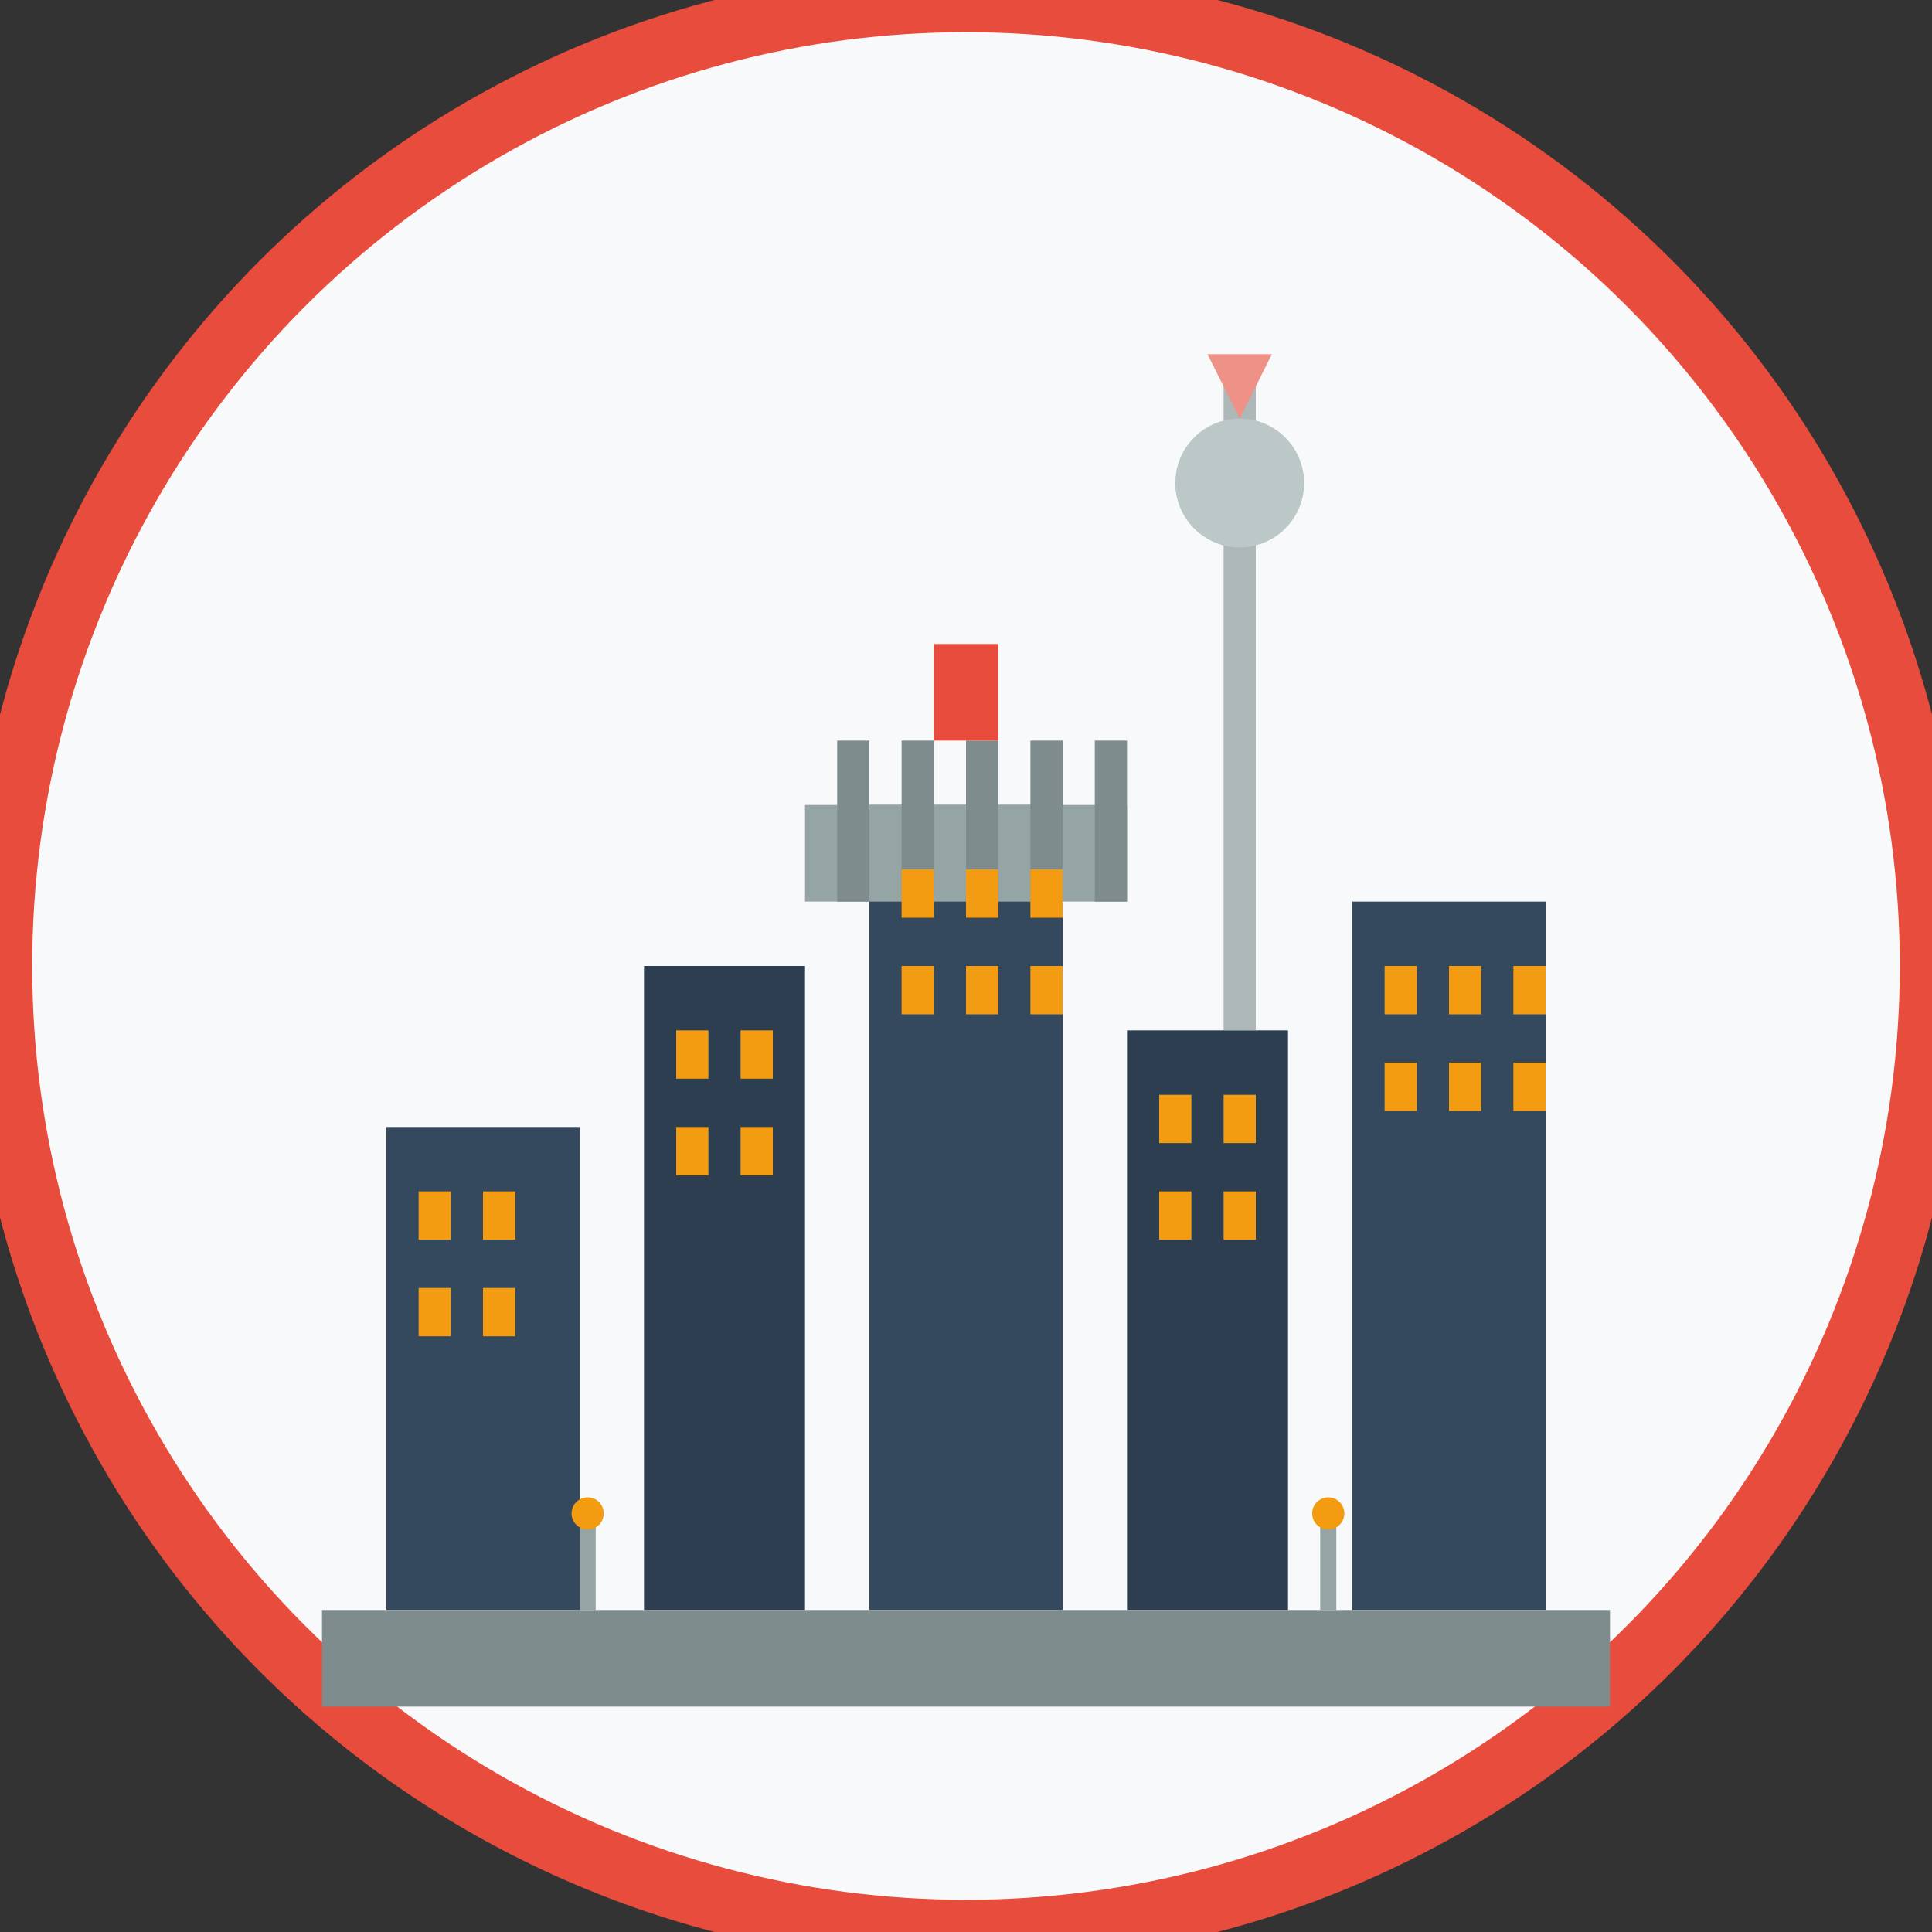 <svg width="60" height="60" viewBox="0 0 60 60" fill="none" xmlns="http://www.w3.org/2000/svg">
  <rect x="0" y="0" width="60" height="60" fill="#333333" stroke="none"/>
  <!-- Background circle -->
  <circle cx="30" cy="30" r="30" fill="#f8f9fa" stroke="#e74c3c" stroke-width="2"/>
  
  <!-- City skyline -->
  <rect x="12" y="35" width="6" height="15" fill="#34495e"/>
  <rect x="20" y="30" width="5" height="20" fill="#2c3e50"/>
  <rect x="27" y="25" width="6" height="25" fill="#34495e"/>
  <rect x="35" y="32" width="5" height="18" fill="#2c3e50"/>
  <rect x="42" y="28" width="6" height="22" fill="#34495e"/>
  
  <!-- Brandenburg Gate (Berlin landmark) -->
  <g transform="translate(25, 18)">
    <rect x="0" y="7" width="10" height="3" fill="#95a5a6"/>
    <!-- Columns -->
    <rect x="1" y="5" width="1" height="5" fill="#7f8c8d"/>
    <rect x="3" y="5" width="1" height="5" fill="#7f8c8d"/>
    <rect x="5" y="5" width="1" height="5" fill="#7f8c8d"/>
    <rect x="7" y="5" width="1" height="5" fill="#7f8c8d"/>
    <rect x="9" y="5" width="1" height="5" fill="#7f8c8d"/>
    <!-- Quadriga on top -->
    <rect x="4" y="2" width="2" height="3" fill="#e74c3c"/>
  </g>
  
  <!-- Building windows -->
  <rect x="13" y="37" width="1" height="1.5" fill="#f39c12"/>
  <rect x="15" y="37" width="1" height="1.5" fill="#f39c12"/>
  <rect x="13" y="40" width="1" height="1.5" fill="#f39c12"/>
  <rect x="15" y="40" width="1" height="1.5" fill="#f39c12"/>
  
  <rect x="21" y="32" width="1" height="1.5" fill="#f39c12"/>
  <rect x="23" y="32" width="1" height="1.5" fill="#f39c12"/>
  <rect x="21" y="35" width="1" height="1.5" fill="#f39c12"/>
  <rect x="23" y="35" width="1" height="1.5" fill="#f39c12"/>
  
  <rect x="28" y="27" width="1" height="1.5" fill="#f39c12"/>
  <rect x="30" y="27" width="1" height="1.5" fill="#f39c12"/>
  <rect x="32" y="27" width="1" height="1.5" fill="#f39c12"/>
  <rect x="28" y="30" width="1" height="1.5" fill="#f39c12"/>
  <rect x="30" y="30" width="1" height="1.5" fill="#f39c12"/>
  <rect x="32" y="30" width="1" height="1.5" fill="#f39c12"/>
  
  <rect x="36" y="34" width="1" height="1.5" fill="#f39c12"/>
  <rect x="38" y="34" width="1" height="1.5" fill="#f39c12"/>
  <rect x="36" y="37" width="1" height="1.5" fill="#f39c12"/>
  <rect x="38" y="37" width="1" height="1.5" fill="#f39c12"/>
  
  <rect x="43" y="30" width="1" height="1.5" fill="#f39c12"/>
  <rect x="45" y="30" width="1" height="1.5" fill="#f39c12"/>
  <rect x="47" y="30" width="1" height="1.5" fill="#f39c12"/>
  <rect x="43" y="33" width="1" height="1.5" fill="#f39c12"/>
  <rect x="45" y="33" width="1" height="1.5" fill="#f39c12"/>
  <rect x="47" y="33" width="1" height="1.5" fill="#f39c12"/>
  
  <!-- TV Tower Berlin in background -->
  <g opacity="0.6">
    <rect x="38" y="12" width="1" height="20" fill="#7f8c8d"/>
    <circle cx="38.5" cy="15" r="2" fill="#95a5a6"/>
    <polygon points="38.5,13 37.5,11 39.5,11" fill="#e74c3c"/>
  </g>
  
  <!-- Street -->
  <rect x="10" y="50" width="40" height="3" fill="#7f8c8d"/>
  
  <!-- Street lights -->
  <rect x="18" y="47" width="0.5" height="3" fill="#95a5a6"/>
  <circle cx="18.25" cy="47" r="0.5" fill="#f39c12"/>
  <rect x="41" y="47" width="0.5" height="3" fill="#95a5a6"/>
  <circle cx="41.25" cy="47" r="0.5" fill="#f39c12"/>
</svg>
